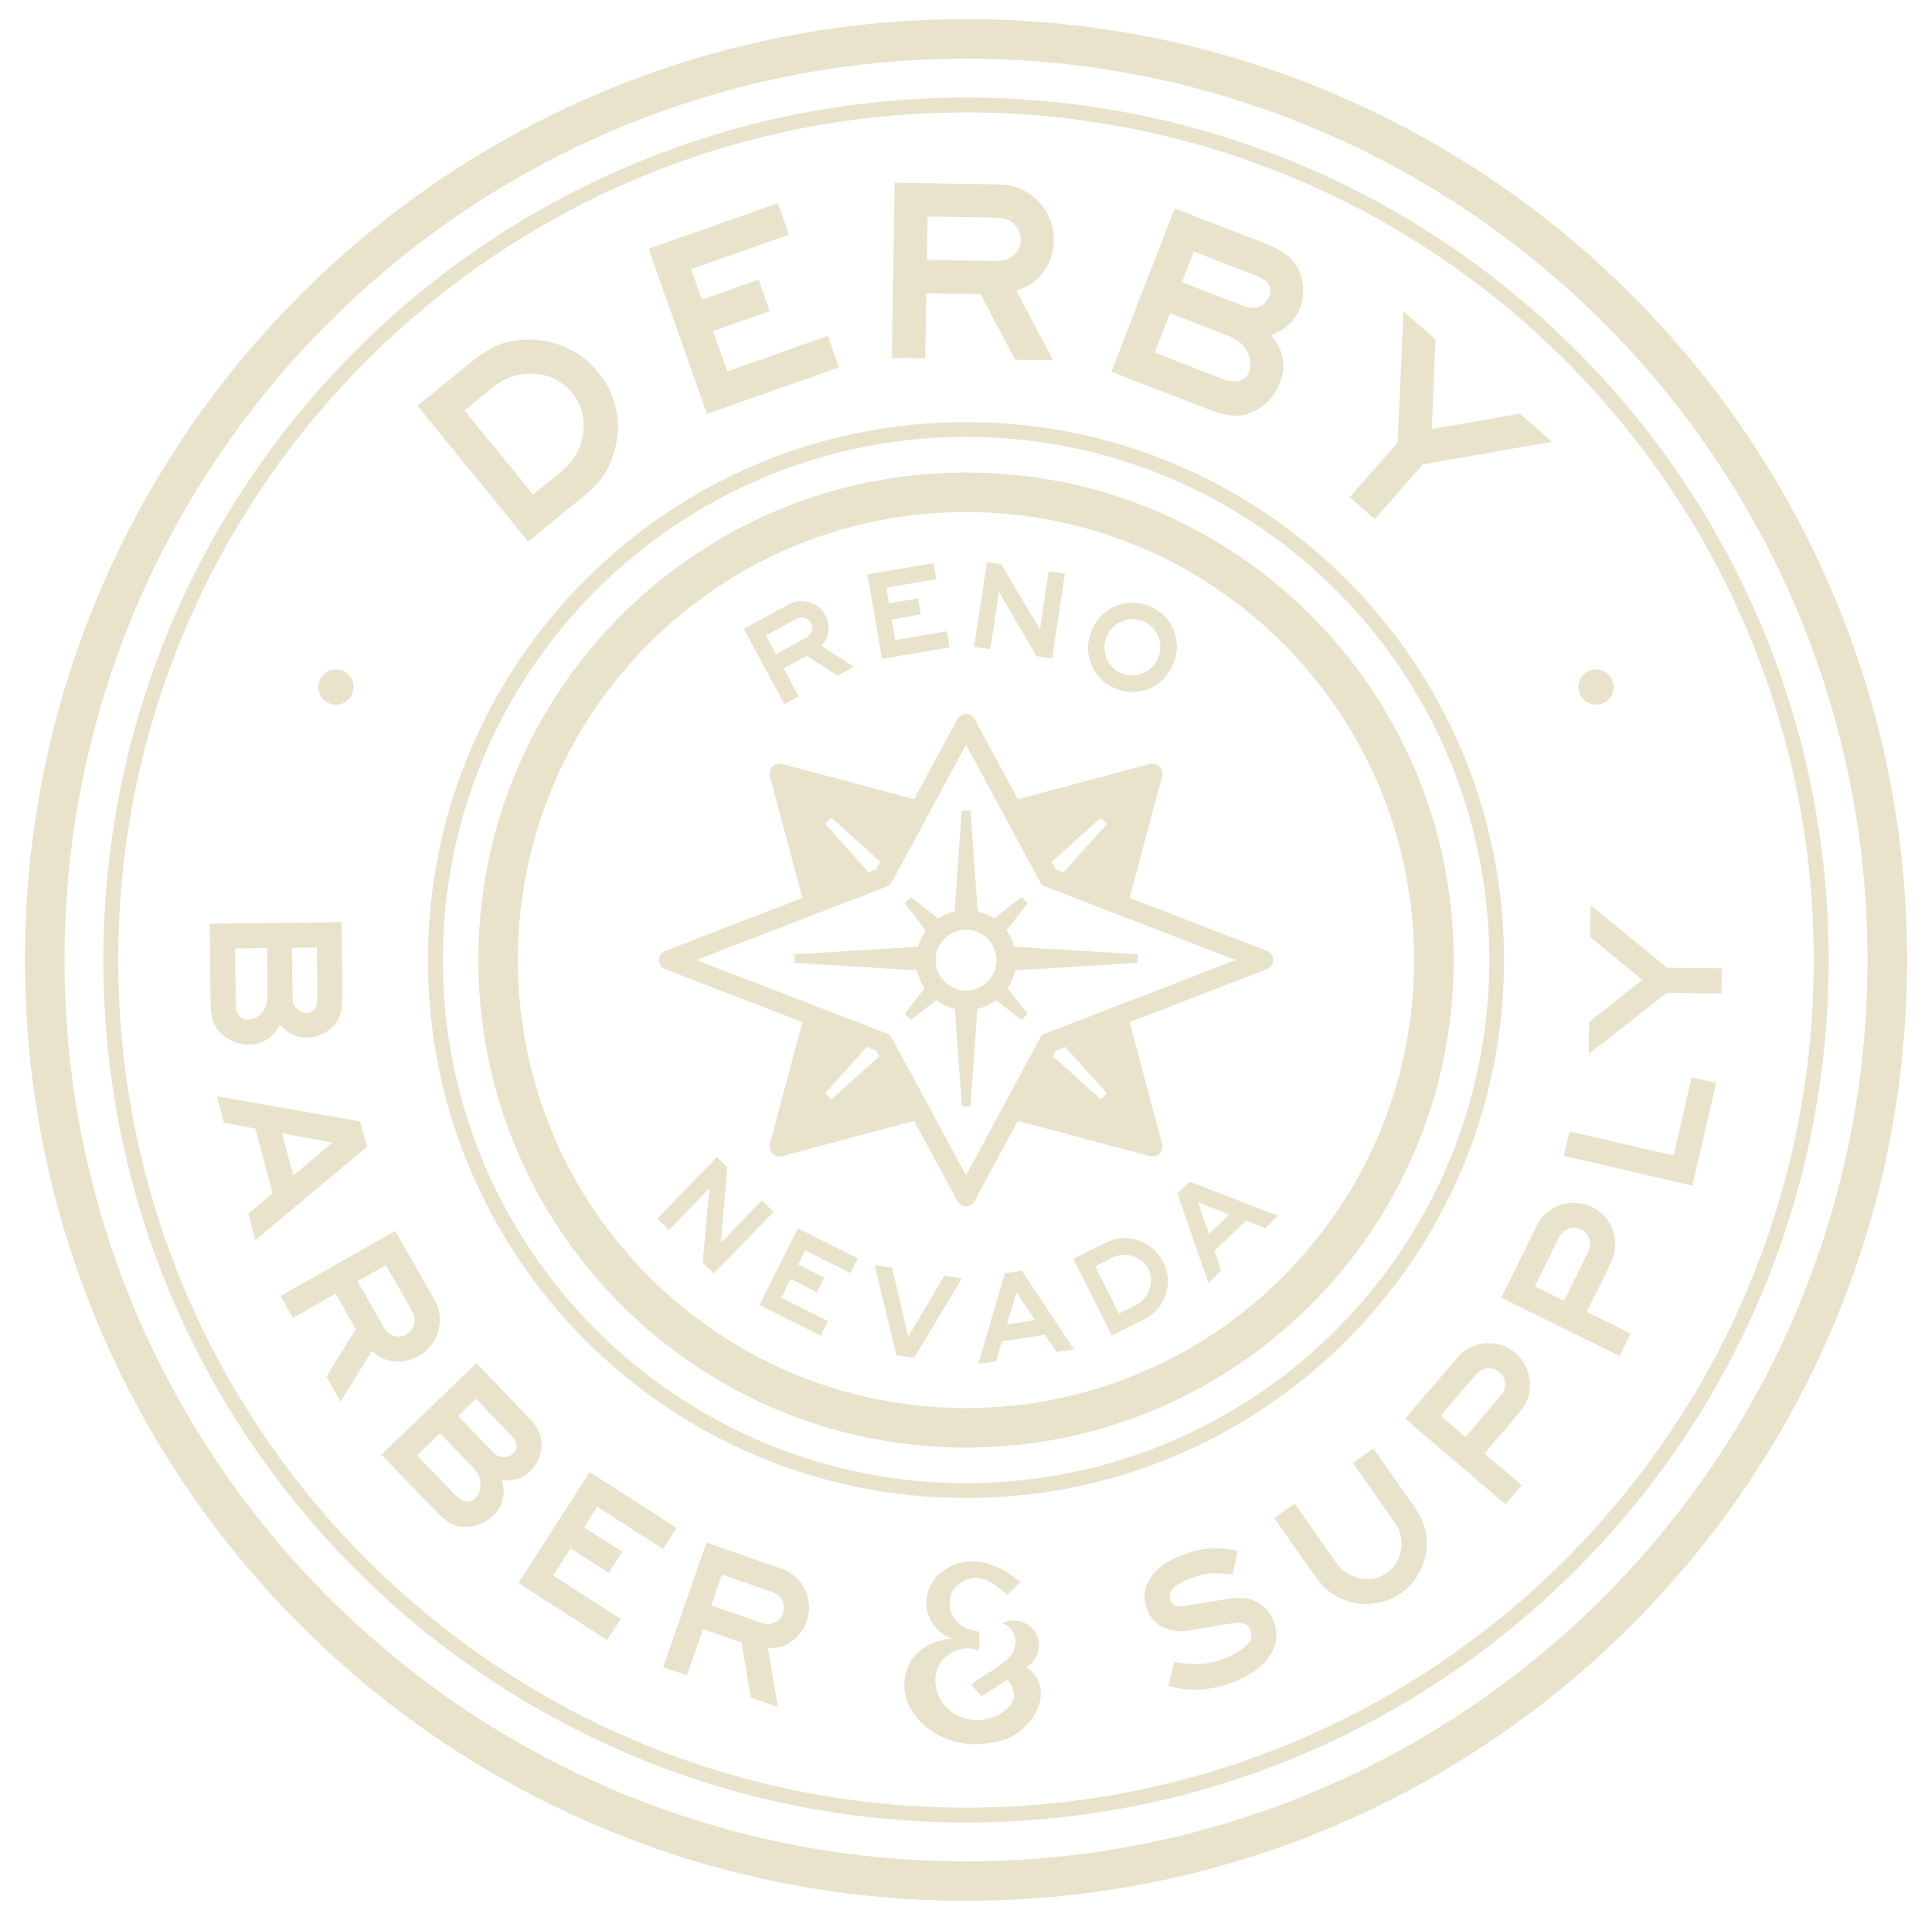 <svg viewBox="0 0 218.34 217.03" xmlns="http://www.w3.org/2000/svg" id="Layer_1"><defs><style>.cls-1{fill:#e9e3cc;stroke-width:0px;}</style></defs><path d="M109.17,2.16c-58.74,0-106.35,47.61-106.35,106.35,0,58.74,47.61,106.35,106.35,106.35,58.74,0,106.35-47.61,106.35-106.35,0-58.74-47.61-106.35-106.35-106.35ZM181.21,180.56c-18.44,18.44-43.9,29.84-72.04,29.84-28.14,0-53.6-11.4-72.04-29.84-18.44-18.44-29.84-43.9-29.84-72.04,0-28.14,11.4-53.6,29.84-72.04C55.57,18.03,81.03,6.64,109.17,6.63c28.14,0,53.6,11.4,72.04,29.84,18.44,18.44,29.84,43.9,29.84,72.04,0,28.14-11.4,53.6-29.84,72.04Z" class="cls-1"></path><path d="M109.17,11.03c-53.84,0-97.49,43.65-97.49,97.49,0,53.84,43.65,97.49,97.49,97.49,53.84,0,97.49-43.65,97.49-97.49,0-53.84-43.65-97.49-97.49-97.49ZM176.92,176.27c-17.34,17.34-41.29,28.06-67.75,28.06-26.46,0-50.41-10.72-67.75-28.06-17.34-17.34-28.06-41.29-28.06-67.75,0-26.46,10.72-50.41,28.06-67.75,17.34-17.34,41.29-28.06,67.75-28.06,26.46,0,50.41,10.72,67.75,28.06,17.34,17.34,28.06,41.29,28.06,67.75,0,26.46-10.72,50.41-28.06,67.75Z" class="cls-1"></path><path d="M48.36,108.52c0,33.59,27.23,60.81,60.81,60.81,33.59,0,60.81-27.23,60.81-60.81,0-33.59-27.23-60.81-60.81-60.81-33.59,0-60.81,27.23-60.81,60.81ZM168.31,108.52c0,16.33-6.62,31.11-17.32,41.81-10.7,10.7-25.48,17.32-41.81,17.32-16.33,0-31.11-6.62-41.81-17.32-10.7-10.7-17.32-25.48-17.32-41.81,0-16.33,6.62-31.11,17.32-41.81,10.7-10.7,25.48-17.32,41.81-17.32,16.33,0,31.11,6.62,41.81,17.32,10.7,10.7,17.32,25.48,17.32,41.81Z" class="cls-1"></path><path d="M54.06,108.52c0,30.44,24.67,55.11,55.11,55.11,30.44,0,55.11-24.67,55.11-55.11,0-30.44-24.67-55.11-55.11-55.11-30.44,0-55.11,24.67-55.11,55.11ZM159.81,108.52c0,13.99-5.66,26.64-14.83,35.81-9.17,9.17-21.82,14.83-35.81,14.83-13.99,0-26.64-5.66-35.81-14.83-9.17-9.17-14.83-21.82-14.83-35.81,0-13.99,5.66-26.64,14.83-35.81,9.17-9.17,21.82-14.83,35.81-14.83,13.99,0,26.64,5.66,35.81,14.83,9.17,9.17,14.83,21.82,14.83,35.81Z" class="cls-1"></path><path d="M65.69,56.32c1.06-.86,1.85-1.64,2.37-2.35.52-.71.94-1.57,1.26-2.59.53-1.63.65-3.26.34-4.89-.3-1.63-.99-3.09-2.05-4.4-1.02-1.26-2.26-2.21-3.72-2.85-1.45-.64-3.01-.92-4.68-.84-1.13.05-2.14.27-3.04.66-.9.39-1.89,1.02-2.98,1.91l-6.01,4.89,12.5,15.35,6.01-4.89ZM55.69,43.8c1.41-1.15,2.99-1.67,4.73-1.55,1.74.12,3.15.83,4.22,2.15,1.07,1.32,1.49,2.85,1.26,4.58-.23,1.73-1.06,3.18-2.47,4.32l-3.2,2.6-7.74-9.5,3.2-2.6Z" class="cls-1"></path><polygon points="94.8 41.53 93.55 37.97 82.19 41.98 80.58 37.42 86.99 35.16 85.73 31.61 79.32 33.87 78.11 30.42 89.16 26.53 87.91 22.97 73.3 28.12 79.89 46.79 94.8 41.53" class="cls-1"></polygon><path d="M104.69,33.14l6.11.1,3.92,7.42,4.3.07-4.17-7.9c.93-.3,1.62-.65,2.06-1.03,1.43-1.22,2.15-2.77,2.18-4.65.02-1.21-.29-2.32-.93-3.35-.64-1.03-1.5-1.81-2.6-2.34-.55-.27-1.01-.43-1.39-.5-.38-.07-1.03-.11-1.96-.12l-11.1-.18-.32,19.79,3.77.06.12-7.36ZM104.83,24.48l7.65.12c.69.01,1.25.13,1.66.35.82.53,1.23,1.28,1.21,2.25,0,.63-.27,1.18-.77,1.63-.5.46-1.09.68-1.76.67l-8.07-.13.08-4.9Z" class="cls-1"></path><path d="M140.11,46.96c.95-.1,1.85-.49,2.7-1.17.85-.68,1.45-1.5,1.83-2.46.76-1.97.43-3.79-1.01-5.45,1.62-.58,2.72-1.61,3.29-3.08.35-.9.44-1.85.28-2.85-.16-1-.55-1.84-1.15-2.54-.71-.74-1.66-1.34-2.84-1.8l-10.46-4.05-7.15,18.46,11.26,4.36c1.24.48,2.32.67,3.24.59ZM134.91,28.43l6.95,2.69c.78.3,1.27.63,1.49.99.26.42.3.87.11,1.35-.24.63-.69,1.05-1.35,1.26-.31.09-.6.11-.85.07-.26-.05-.72-.2-1.38-.46l-6.31-2.44,1.34-3.46ZM132.21,35.4l6.59,2.55c.87.34,1.5.8,1.91,1.41.62.92.76,1.82.42,2.71-.2.52-.56.84-1.08.98-.52.14-1.15.06-1.89-.22l-7.67-2.97,1.73-4.46Z" class="cls-1"></path><polygon points="160.78 52.5 175.4 49.93 171.79 46.76 161.81 48.5 162.22 38.36 158.61 35.19 157.95 50.01 152.53 56.19 155.36 58.68 160.78 52.5" class="cls-1"></polygon><path d="M25.88,117.48c.71.4,1.46.6,2.23.59,1.59-.02,2.77-.76,3.53-2.23.86.97,1.89,1.45,3.08,1.44.73,0,1.42-.21,2.07-.6.65-.4,1.14-.9,1.46-1.51.32-.7.47-1.53.46-2.48l-.1-8.45-14.91.17.1,9.09c.01,1,.18,1.81.5,2.43.34.64.86,1.16,1.57,1.56ZM35.81,107.1l.06,5.61c0,.63-.08,1.07-.28,1.32-.22.3-.52.45-.91.46-.51,0-.93-.19-1.26-.59-.15-.19-.25-.39-.29-.58-.04-.19-.06-.56-.07-1.09l-.06-5.1,2.79-.03ZM30.17,107.16l.06,5.32c0,.7-.14,1.27-.45,1.73-.47.69-1.06,1.04-1.78,1.05-.42,0-.75-.15-.99-.48-.24-.33-.37-.79-.37-1.38l-.07-6.19,3.6-.04Z" class="cls-1"></path><path d="M40.7,126.76l-16.19-2.84.8,3,3.55.65,1.95,7.3-2.75,2.33.8,2.98,12.61-10.54-.77-2.87ZM33.15,132.87l-1.28-4.77,5.74,1.04-4.46,3.74Z" class="cls-1"></path><path d="M47.34,153.27c.79-.45,1.4-1.08,1.82-1.88.42-.81.6-1.67.52-2.59-.04-.46-.11-.82-.21-1.09-.1-.27-.33-.71-.67-1.32l-4.13-7.26-12.96,7.37,1.4,2.47,4.82-2.74,2.28,4-3.32,5.38,1.6,2.82,3.53-5.73c.55.49,1.04.81,1.46.94,1.34.46,2.62.33,3.85-.37ZM40.4,144.82l3.21-1.82,2.85,5.01c.26.45.39.86.4,1.21-.03.74-.36,1.28-.99,1.65-.41.24-.87.28-1.35.13-.49-.15-.86-.45-1.11-.89l-3.01-5.28Z" class="cls-1"></path><path d="M59.96,166.27c.53-.51.89-1.13,1.09-1.86.2-.74.21-1.44.02-2.1-.25-.73-.7-1.44-1.37-2.13l-5.86-6.09-10.74,10.34,6.31,6.55c.69.72,1.37,1.2,2.03,1.43.68.23,1.42.25,2.21.06.79-.19,1.47-.56,2.03-1.1,1.15-1.11,1.5-2.45,1.04-4.04,1.3.12,2.37-.23,3.23-1.06ZM53.69,169.39c-.3.29-.65.4-1.05.33s-.8-.32-1.22-.75l-4.29-4.46,2.59-2.5,3.69,3.83c.49.5.77,1.02.85,1.56.13.82-.06,1.48-.57,1.98ZM56.7,164.69c-.24-.03-.44-.11-.6-.22-.16-.11-.43-.36-.8-.75l-3.53-3.67,2.01-1.94,3.89,4.04c.43.45.67.83.71,1.15.04.37-.07.69-.35.96-.36.35-.8.5-1.32.43Z" class="cls-1"></path><polygon points="74.93 175.09 76.46 172.7 66.64 166.4 58.59 178.95 68.61 185.38 70.15 182.99 62.51 178.09 64.48 175.02 68.79 177.79 70.32 175.4 66.01 172.64 67.5 170.32 74.93 175.09" class="cls-1"></polygon><path d="M89.98,178.35c-.33-.32-.62-.55-.87-.68-.25-.14-.71-.32-1.37-.55l-7.89-2.75-4.9,14.08,2.68.93,1.82-5.23,4.35,1.51,1.05,6.23,3.06,1.06-1.12-6.64c.74,0,1.31-.08,1.72-.25,1.31-.54,2.19-1.48,2.66-2.81.3-.86.34-1.73.13-2.62-.21-.89-.65-1.65-1.31-2.29ZM88.47,182.41c-.16.45-.47.78-.94.99-.47.21-.94.23-1.42.06l-5.74-2,1.21-3.48,5.45,1.89c.49.17.86.39,1.1.64.46.57.58,1.2.34,1.89Z" class="cls-1"></path><path d="M141.5,180.84c-.72-.26-1.65-.29-2.78-.11l-3.57.6c-.91.15-1.46.24-1.65.26-.18.02-.37,0-.57-.05-.3-.08-.52-.31-.66-.68-.35-.93.45-1.77,2.39-2.49.77-.29,1.46-.46,2.08-.51.61-.05,1.46-.01,2.55.12l.6-2.68c-1.19-.24-2.25-.33-3.2-.26-.95.07-1.94.3-2.99.69-1.73.65-2.96,1.52-3.69,2.62-.73,1.1-.86,2.28-.39,3.53.35.94.95,1.62,1.8,2.05.85.43,1.83.56,2.95.38l3.72-.63c1.21-.2,1.92-.28,2.13-.25.55.08.92.36,1.1.83.19.52.14.98-.17,1.4-.58.74-1.58,1.38-3.01,1.91-1.66.62-3.47.7-5.42.24l-.69,2.74c2.27.71,4.72.58,7.34-.41,1.9-.71,3.26-1.69,4.1-2.93.83-1.24,1-2.54.49-3.89-.46-1.23-1.28-2.05-2.45-2.47Z" class="cls-1"></path><path d="M160.67,171.75c-.23-.49-.62-1.13-1.17-1.91l-4.29-6.11-2.32,1.63,4.34,6.18c.43.61.7,1.03.81,1.25.11.22.21.54.28.96.14.77.07,1.53-.21,2.26-.28.74-.74,1.33-1.38,1.77-.63.45-1.35.68-2.14.7-.8.02-1.53-.17-2.21-.56-.36-.22-.63-.43-.82-.62-.19-.19-.49-.57-.9-1.16l-4.34-6.18-2.32,1.63,4.29,6.11c.57.8,1.04,1.39,1.42,1.76.38.37.85.71,1.42,1.03,1.1.61,2.32.88,3.66.8,1.34-.08,2.52-.47,3.55-1.19,1.04-.73,1.82-1.71,2.34-2.94.53-1.23.69-2.47.49-3.72-.1-.64-.27-1.21-.5-1.7Z" class="cls-1"></path><path d="M171.28,152.97c-.7-.6-1.5-.96-2.41-1.09-.9-.12-1.77,0-2.61.39-.41.18-.72.36-.93.54-.21.18-.55.54-1.01,1.09l-5.52,6.46,11.33,9.68,1.84-2.16-4.21-3.6,3.16-3.7c.73-.85,1.19-1.44,1.4-1.78.21-.34.37-.74.47-1.2.19-.88.14-1.73-.13-2.55-.27-.82-.73-1.51-1.39-2.07ZM169.63,157.73l-4.02,4.71-2.8-2.4,3.82-4.47c.33-.39.66-.65,1-.79.69-.23,1.31-.11,1.87.36.36.31.56.72.59,1.24.03.52-.12.97-.45,1.35Z" class="cls-1"></path><path d="M181.47,143.91c.49-1,.8-1.69.92-2.07.12-.38.17-.81.16-1.28-.04-.9-.29-1.71-.75-2.44s-1.08-1.28-1.86-1.67c-.83-.41-1.69-.56-2.6-.46-.91.1-1.72.44-2.43,1.02-.35.28-.61.53-.77.75-.16.23-.4.66-.72,1.3l-3.76,7.62,13.37,6.6,1.26-2.54-4.97-2.45,2.16-4.37ZM173.46,145.39l2.6-5.27c.22-.45.48-.79.77-1.01.61-.4,1.24-.43,1.9-.11.43.21.72.56.87,1.06.16.49.12.97-.1,1.42l-2.74,5.55-3.31-1.63Z" class="cls-1"></path><polygon points="191.26 134.02 193.94 122.41 191.18 121.77 189.13 130.61 177.37 127.89 176.73 130.66 191.26 134.02" class="cls-1"></polygon><polygon points="179.71 105.92 185.6 110.77 179.6 115.51 179.56 119.13 188.36 112.23 194.55 112.3 194.58 109.46 188.39 109.39 179.75 102.3 179.71 105.92" class="cls-1"></polygon><path d="M115.9,188.49c1.35-.69,1.92-2.56,1.19-3.88-.73-1.32-2.62-1.84-3.92-1.08,1.12.12,1.79,1.46,1.55,2.56-.23,1.1-1.18,1.75-2.1,2.41-.91.66-1.92,1.1-2.87,1.92.4.44.79.89,1.19,1.33.96-.62,1.92-1.24,2.88-1.87.6.47.96,1.7.64,2.39-.32.69-.95,1.2-1.62,1.55-1.65.86-3.76.82-5.29-.29-1.53-1.11-2.28-3.24-1.59-4.96.69-1.73,2.87-2.75,4.58-2.02.26.11.14-1.96.12-2.11-1.4-.16-2.97-.88-3.29-2.68-.31-1.77.81-2.9,2.17-3.3.79-.23,1.63-.03,2.35.36.72.39,1.34.94,1.96,1.47.48-.49.97-.97,1.47-1.46-1.19-1.03-2.6-1.88-4.15-2.21-1.56-.32-3.23-.03-4.56.94-1.33.97-1.99,2.4-1.92,3.97s1.46,3.31,2.98,3.69c-2.3.11-4.31,1.34-5.05,3.17-.75,1.82-.48,3.71.66,5.34,1.14,1.63,2.98,2.75,4.91,3.2,1.93.45,3.92.22,5.69-.41.82-.29,3.56-2.08,3.74-4.88.08-1.26-.54-2.64-1.73-3.16Z" class="cls-1"></path><path d="M90.27,78.73l-1.71-3.17,2.63-1.42,3.45,2.23,1.85-1-3.68-2.38c.33-.35.54-.66.64-.94.32-.86.25-1.7-.18-2.51-.28-.52-.68-.92-1.2-1.21-.52-.29-1.08-.41-1.67-.38-.3.02-.54.06-.71.12-.18.06-.46.2-.86.42l-4.78,2.58,4.6,8.53,1.62-.88ZM86.55,71.82l3.3-1.78c.3-.16.56-.24.79-.25.48.03.83.25,1.05.67.15.27.17.57.06.88-.1.32-.3.55-.59.71l-3.48,1.88-1.14-2.11Z" class="cls-1"></path><polygon points="107.31 73.17 107 71.35 101.18 72.35 100.78 70.02 104.06 69.45 103.75 67.63 100.47 68.2 100.17 66.44 105.82 65.46 105.51 63.65 98.03 64.93 99.68 74.48 107.31 73.17" class="cls-1"></polygon><polygon points="112.89 66.89 117.14 74.17 118.9 74.43 120.34 64.85 118.51 64.58 117.53 71.16 113.16 63.77 111.53 63.53 110.09 73.11 111.92 73.38 112.89 66.89" class="cls-1"></polygon><path d="M124.01,76.28c.44.56.97,1,1.58,1.33,1.25.66,2.53.79,3.84.38,1.31-.4,2.3-1.24,2.96-2.5.66-1.25.79-2.53.39-3.84-.4-1.31-1.22-2.29-2.46-2.94-1.22-.64-2.48-.76-3.79-.36-1.31.4-2.29,1.21-2.92,2.42-.64,1.22-.81,2.43-.5,3.65.17.68.47,1.3.91,1.86ZM125.22,71.66c.4-.75,1.01-1.26,1.85-1.52.84-.26,1.63-.19,2.39.21.76.4,1.27,1.02,1.53,1.86.26.84.18,1.65-.23,2.42-.42.79-1.04,1.31-1.87,1.57-.83.26-1.64.19-2.42-.22-.76-.4-1.27-1.02-1.51-1.87-.25-.84-.16-1.66.26-2.46Z" class="cls-1"></path><path d="M108.19,81.29l-4.88,9.05-14.94-3.99c-.39-.1-.8,0-1.08.29-.28.28-.39.69-.29,1.08l3.68,13.78-15.49,5.98c-.43.17-.72.58-.72,1.04s.28.88.72,1.04l15.49,5.98-3.68,13.78c-.1.39,0,.8.29,1.08.28.28.69.39,1.08.29l14.94-3.99,4.88,9.05c.19.36.57.59.98.59s.79-.23.98-.59l4.88-9.05,14.94,3.99c.39.1.8,0,1.08-.29.28-.28.39-.69.29-1.08l-3.68-13.78,15.49-5.98c.43-.17.72-.58.72-1.04s-.28-.88-.72-1.04l-15.49-5.98,3.68-13.78c.1-.39,0-.8-.29-1.08-.28-.28-.69-.39-1.08-.29l-14.94,3.99-4.88-9.05c-.19-.36-.57-.59-.98-.59s-.79.23-.98.59ZM120.17,98.61l-.86-.33-.46-.85,5.56-4.99.69.69-4.93,5.49ZM117.54,99.7c.13.24.33.42.58.51l21.53,8.31-21.53,8.31c-.25.1-.45.28-.58.51l-8.37,15.52-8.37-15.52c-.13-.24-.33-.42-.58-.51l-21.53-8.31,21.53-8.31c.25-.1.45-.28.58-.51l8.37-15.52,8.37,15.52ZM125.1,123.59l-.69.69-5.44-4.89.34-.63,1.08-.42,4.71,5.25ZM97.96,118.34l1.08.42.34.63-5.44,4.89-.69-.69,4.71-5.25ZM93.24,93.11l.69-.69,5.56,4.99-.46.85-.86.33-4.93-5.49Z" class="cls-1"></path><path d="M109.66,91.64h-.97l-.81,11.38c-.65.15-1.28.41-1.85.79l-3.1-2.4-.69.69,2.39,3.08c-.41.56-.7,1.18-.88,1.83l-13.95.86v.97l13.84.85c.15.71.43,1.39.85,2.01l-2.25,2.9.69.69,2.88-2.23c.64.48,1.35.81,2.1.98l.79,11.02h.97l.79-11.02c.75-.17,1.46-.5,2.1-.98l2.88,2.23.69-.69-2.25-2.9c.42-.62.7-1.31.85-2.01l13.84-.85v-.97l-13.95-.86c-.18-.65-.47-1.26-.88-1.83l2.39-3.08-.69-.69-3.1,2.4c-.57-.38-1.2-.64-1.85-.79l-.81-11.38ZM111.6,106.1c.67.67,1.01,1.55,1.01,2.43,0,.88-.33,1.76-1.01,2.43-.67.67-1.55,1.01-2.43,1.01-.88,0-1.76-.33-2.43-1.01-.67-.67-1.01-1.55-1.01-2.43,0-.88.33-1.76,1.01-2.43.67-.67,1.55-1.01,2.43-1.01.88,0,1.76.33,2.43,1.01Z" class="cls-1"></path><polygon points="86.09 135.7 81.47 140.48 82.2 131.93 81.02 130.79 74.28 137.75 75.61 139.03 80.17 134.32 79.41 142.71 80.68 143.94 87.42 136.98 86.09 135.7" class="cls-1"></polygon><polygon points="85.82 147.51 92.74 150.98 93.57 149.34 88.3 146.69 89.36 144.57 92.33 146.07 93.16 144.42 90.19 142.92 90.99 141.33 96.12 143.9 96.95 142.25 90.17 138.85 85.82 147.51" class="cls-1"></polygon><polygon points="102.64 151.08 100.82 143.3 98.84 143 101.3 153.18 103.3 153.49 108.7 144.51 106.72 144.21 102.64 151.08" class="cls-1"></polygon><path d="M113.56,143.91l-3,10.26,2-.3.67-2.25,4.86-.74,1.31,1.95,1.98-.3-5.91-8.9-1.91.29ZM113.8,149.71l1.08-3.63,2.09,3.15-3.17.48Z" class="cls-1"></path><path d="M129.99,140.9c-.63-.46-1.34-.76-2.15-.9-.55-.09-1.06-.1-1.52,0-.47.09-1.01.29-1.63.6l-3.39,1.7,4.35,8.66,3.39-1.7c.6-.3,1.06-.59,1.38-.87.32-.28.62-.65.88-1.11.43-.72.65-1.49.68-2.3.03-.81-.14-1.58-.51-2.32-.36-.71-.85-1.29-1.47-1.75ZM129.91,145.77c-.29.8-.84,1.41-1.64,1.81l-1.81.91-2.69-5.36,1.8-.91c.8-.4,1.6-.48,2.42-.24.82.24,1.42.73,1.79,1.47.37.74.41,1.52.12,2.32Z" class="cls-1"></path><path d="M133.07,134.91l3.49,10.1,1.45-1.4-.75-2.22,3.53-3.41,2.19.83,1.44-1.39-9.97-3.84-1.39,1.34ZM138.93,137.27l-2.31,2.23-1.22-3.59,3.53,1.36Z" class="cls-1"></path><path d="M37.97,79.65c1.1,0,1.99-.89,1.99-1.99s-.89-1.99-1.99-1.99-1.99.89-1.99,1.99.89,1.99,1.99,1.99Z" class="cls-1"></path><path d="M180.37,79.65c1.1,0,1.99-.89,1.99-1.99s-.89-1.99-1.99-1.99-1.99.89-1.99,1.99.89,1.99,1.99,1.99Z" class="cls-1"></path></svg>
